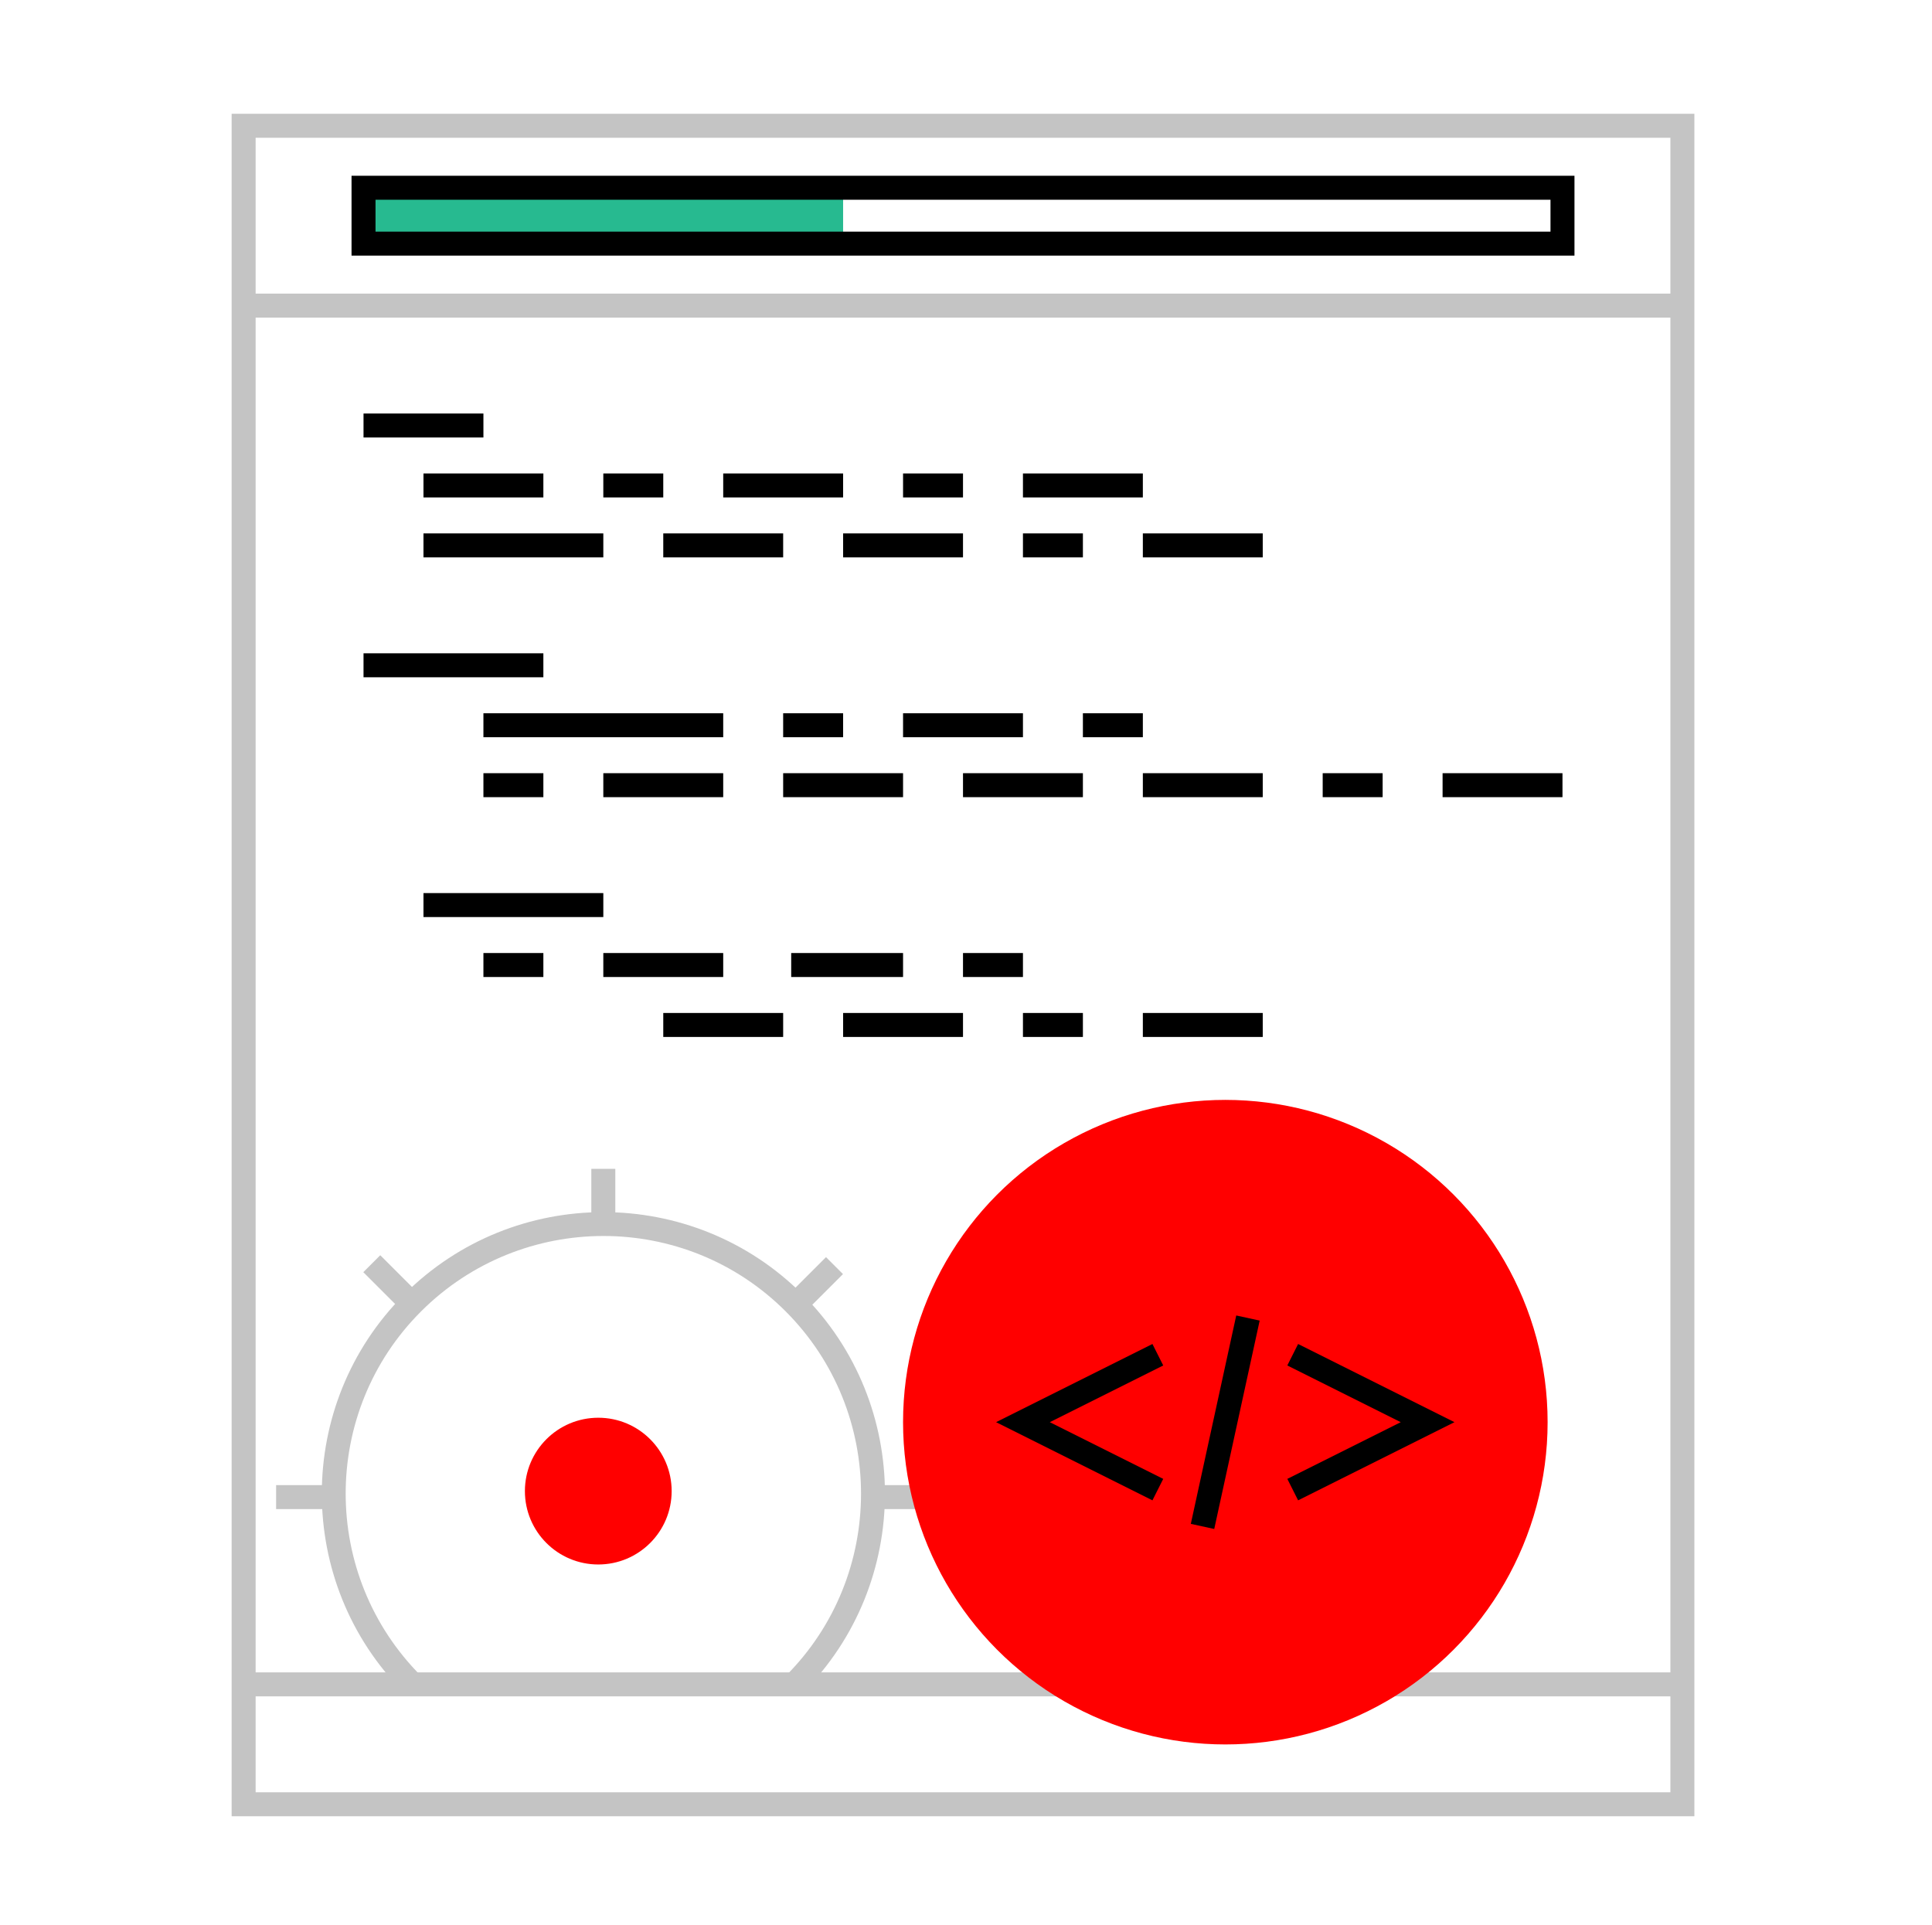 <?xml version="1.0" encoding="UTF-8"?> <!-- Generator: Adobe Illustrator 25.2.3, SVG Export Plug-In . SVG Version: 6.00 Build 0) --> <svg xmlns="http://www.w3.org/2000/svg" xmlns:xlink="http://www.w3.org/1999/xlink" id="Слой_1" x="0px" y="0px" viewBox="0 0 161.14 160.56" style="enable-background:new 0 0 161.14 160.56;" xml:space="preserve"> <style type="text/css"> .st0{fill:#27BA90;} .st1{fill:#C4C4C4;} .st2{fill:#FF0000;} </style> <g> <rect x="30.32" y="15.67" class="st0" width="40" height="4.66"></rect> </g> <g> <g> <path class="st1" d="M66.94,141.2l-1.41-1.41c8.38-8.38,8.38-22.02,0-30.41s-22.02-8.38-30.41,0s-8.38,22.02,0,30.41l-1.41,1.41 c-9.16-9.16-9.16-24.07,0-33.23c9.16-9.16,24.07-9.16,33.23,0C76.1,117.13,76.1,132.04,66.94,141.2z"></path> </g> <g> <rect x="49.32" y="97.49" class="st1" width="2" height="4.59"></rect> </g> <g> <rect x="23.03" y="123.87" class="st1" width="4.59" height="2"></rect> </g> <g> <rect x="73.03" y="123.87" class="st1" width="4.59" height="2"></rect> </g> <g> <rect x="31.64" y="104.75" transform="matrix(0.707 -0.707 0.707 0.707 -66.126 54.421)" class="st1" width="2" height="4.59"></rect> </g> <g> <rect x="65.7" y="106.19" transform="matrix(0.707 -0.707 0.707 0.707 -55.877 79.473)" class="st1" width="4.59" height="2"></rect> </g> </g> <g> <path class="st1" d="M141.32,151.49h-122v-142h122V151.49z M21.32,149.49h118v-138h-118V149.49z"></path> </g> <g> <rect x="20.32" y="24.49" class="st1" width="120" height="2"></rect> </g> <g> <path d="M131.32,21.32h-102v-6.66h102V21.32z M31.32,19.32h98v-2.66h-98V19.32z"></path> </g> <g> <rect x="20.32" y="139.49" class="st1" width="120" height="2"></rect> </g> <g> <rect x="30.32" y="34.49" width="10" height="2"></rect> </g> <g> <rect x="35.32" y="39.49" width="10" height="2"></rect> </g> <g> <rect x="50.32" y="39.49" width="5" height="2"></rect> </g> <g> <rect x="60.32" y="39.49" width="10" height="2"></rect> </g> <g> <rect x="75.32" y="39.49" width="5" height="2"></rect> </g> <g> <rect x="85.32" y="39.49" width="10" height="2"></rect> </g> <g> <rect x="35.32" y="44.49" width="15" height="2"></rect> </g> <g> <rect x="55.32" y="44.49" width="10" height="2"></rect> </g> <g> <rect x="70.32" y="44.49" width="10" height="2"></rect> </g> <g> <rect x="85.32" y="44.49" width="5" height="2"></rect> </g> <g> <rect x="95.32" y="44.49" width="10" height="2"></rect> </g> <g> <rect x="55.32" y="84.49" width="10" height="2"></rect> </g> <g> <rect x="70.32" y="84.49" width="10" height="2"></rect> </g> <g> <rect x="85.32" y="84.49" width="5" height="2"></rect> </g> <g> <rect x="95.32" y="84.49" width="10" height="2"></rect> </g> <g> <rect x="30.32" y="54.49" width="15" height="2"></rect> </g> <g> <rect x="40.32" y="59.49" width="20" height="2"></rect> </g> <g> <rect x="65.32" y="59.49" width="5" height="2"></rect> </g> <g> <rect x="75.32" y="59.49" width="10" height="2"></rect> </g> <g> <rect x="90.32" y="59.49" width="5" height="2"></rect> </g> <g> <rect x="110.32" y="64.49" width="5" height="2"></rect> </g> <g> <rect x="120.32" y="64.49" width="10" height="2"></rect> </g> <g> <rect x="40.32" y="64.49" width="5" height="2"></rect> </g> <g> <rect x="50.32" y="64.49" width="10" height="2"></rect> </g> <g> <rect x="65.32" y="64.49" width="10" height="2"></rect> </g> <g> <rect x="80.32" y="64.49" width="10" height="2"></rect> </g> <g> <rect x="95.32" y="64.49" width="10" height="2"></rect> </g> <g> <rect x="35.32" y="74.49" width="15" height="2"></rect> </g> <g> <rect x="40.32" y="79.49" width="5" height="2"></rect> </g> <g> <rect x="50.32" y="79.49" width="10" height="2"></rect> </g> <g> <rect x="65.99" y="79.49" width="9.33" height="2"></rect> </g> <g> <rect x="80.32" y="79.49" width="5" height="2"></rect> </g> <g> <circle class="st2" cx="102.2" cy="118.62" r="26.88"></circle> </g> <g> <path class="st2" d="M56.02,124.37c0-3.38-2.74-6.12-6.12-6.12c-3.38,0-6.12,2.74-6.12,6.12c0,3.38,2.74,6.12,6.12,6.12 C53.28,130.49,56.02,127.75,56.02,124.37z"></path> </g> <g> <g> <polygon points="96.12,125.14 83.08,118.62 96.12,112.1 97.02,113.89 87.56,118.62 97.02,123.35 "></polygon> </g> <g> <polygon points="108.27,125.14 107.37,123.35 116.83,118.62 107.37,113.89 108.27,112.1 121.31,118.62 "></polygon> </g> <g> <rect x="93.3" y="117.62" transform="matrix(0.213 -0.977 0.977 0.213 -35.467 193.203)" width="17.79" height="2"></rect> </g> </g> </svg> 